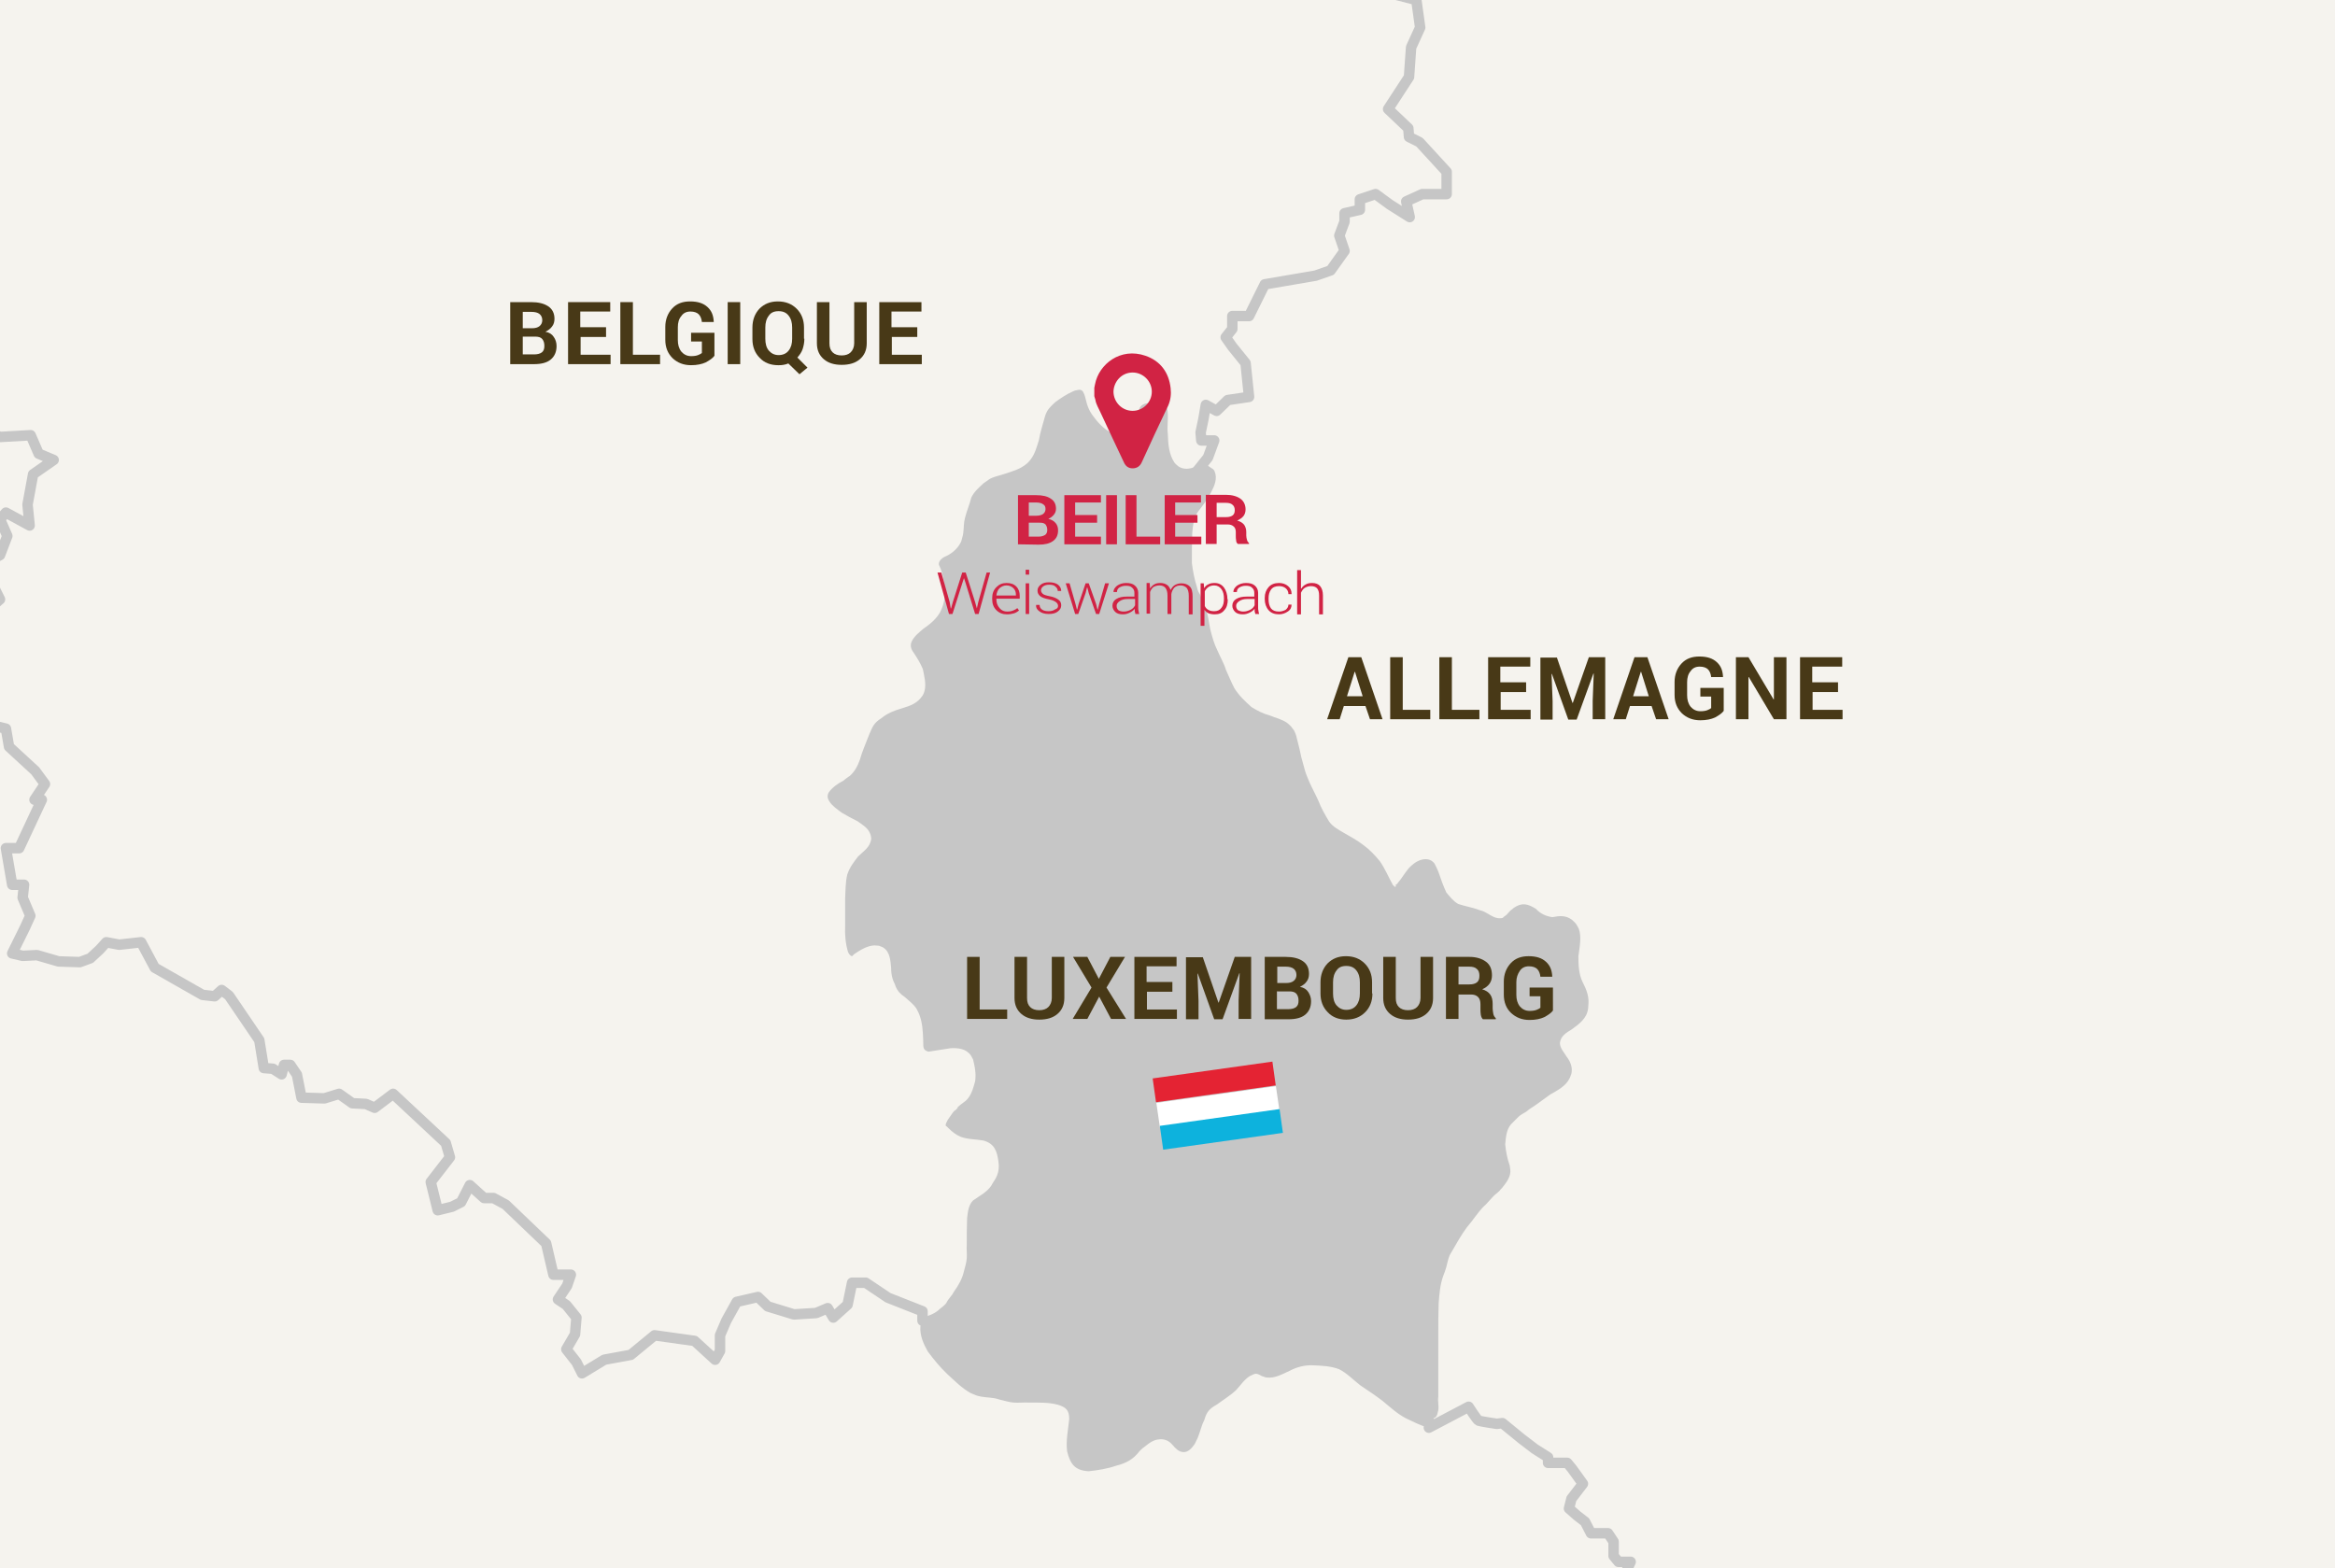 <?xml version="1.0" encoding="utf-8"?>
<!-- Generator: Adobe Illustrator 22.0.1, SVG Export Plug-In . SVG Version: 6.00 Build 0)  -->
<svg version="1.1" id="Calque_1" xmlns="http://www.w3.org/2000/svg" xmlns:xlink="http://www.w3.org/1999/xlink" x="0px" y="0px"
	 viewBox="0 0 670 450" style="enable-background:new 0 0 670 450;" xml:space="preserve">
<style type="text/css">
	.st0{fill:#F5F3EE;}
	.st1{fill:#C6C6C6;}
	.st2{fill:#D12344;}
	.st3{fill:#E42333;}
	.st4{fill:#FFFFFF;}
	.st5{fill:#0DB2DD;}
	.st6{fill:none;stroke:#C6C6C6;stroke-width:3;stroke-linecap:round;stroke-linejoin:round;stroke-miterlimit:10;}
	.st7{fill:#E7E2DF;stroke:#000000;stroke-width:0.5;stroke-miterlimit:10;}
	.st8{fill:#483917;}
</style>
<rect class="st0" width="670" height="450"/>
<g>
	<path class="st1" d="M454.1,281.8c-1.1-2.3-1.2-4.9-1.2-7.4c0.3-2.4,1-5.6,0.1-7.9c-0.2-0.5-0.5-0.9-0.8-1.4
		c-0.4-0.4-0.7-0.8-1.1-1.1c-1.8-1.4-3.6-1.2-5.7-0.8c-1.9-0.3-3.4-1-4.7-2.4c-2.3-1.4-3.9-1.9-6.3-0.3c-0.3,0.3-0.6,0.5-1,0.8
		c-0.4,0.4-0.8,0.9-1.2,1.3c-0.2,0.2-0.5,0.3-0.7,0.5l-0.3,0.3c-0.3,0.1-0.5,0.1-0.7,0.1c-2.1,0.2-3.8-1.9-5.9-2.3
		c-2-0.8-4.2-1.1-6.2-1.8c-1.4-0.8-2.4-2.1-3.4-3.3c-0.9-1.9-1.6-4-2.3-6c-0.2-0.5-0.9-2-1.1-2.3c-1.4-1.8-3.6-1.4-5.3-0.4
		c-0.4,0.3-0.9,0.6-1.3,1c-1.5,1.3-2.4,3.2-3.7,4.7c-0.5,0.7-0.2,0.4-0.9,0.9c-0.4,0.5,0.6-0.2,0.1,0.4l-0.3,0.1
		c-0.2-0.2-0.3-0.4-0.5-0.5c-1.3-2.3-2.3-4.8-3.8-6.9c-1.4-1.7-2.9-3.3-4.7-4.6c-1.8-1.4-3.7-2.4-5.6-3.5c-1.5-0.9-3.1-1.7-4.2-3.2
		c-1.2-2-2.3-3.9-3.1-6c-0.8-1.8-1.8-3.6-2.6-5.4c-0.4-1-0.9-2.1-1.2-3.1c-0.4-1.3-0.7-2.7-1.1-4c-0.3-1.6-0.7-3.1-1.1-4.7
		c-0.3-1.3-0.4-1.8-1-3c-0.3-0.4-0.6-0.8-0.9-1.2c-0.3-0.3-0.7-0.6-1-0.9c-1.5-1.1-3.4-1.5-5.1-2.2c-1.9-0.5-3.6-1.4-5.2-2.4
		c-1.8-1.6-3.6-3.3-4.9-5.4c-0.9-1.7-1.6-3.5-2.4-5.2c-0.6-2-1.7-3.8-2.5-5.7c-0.9-1.8-1.5-3.9-2-5.9c-0.5-2.3-0.6-4.6-1.7-6.7
		c-0.4-1-0.7-2-1.1-3c-0.2-0.6-0.6-1-0.8-1.6c-0.1-0.4-0.2-0.7-0.3-1.1c-0.7-2.2-1.1-4.4-1.4-6.7c0-2.9,0-5.7,0.1-8.6
		c0.2-2.1,0.4-4.3,1.6-6.1c1.4-1.8,2.8-3.6,3.8-5.6c1-1.9,1.9-4,1-6.1c-0.2-0.4-0.5-0.7-0.8-0.8c0,0-2.5-1.8-2.7-1.6
		c-1.8,1.3-4.4,2.4-6.6,1.2c-0.5-0.3-0.9-0.7-1.3-1.1c-1.7-2.4-1.9-5.4-2-8.3c-0.3-2.5,0.3-5.1-0.2-7.5c-0.7-1.3-2.3-1.3-3.6-1.4
		c-1.4-0.1-3.3-0.2-4.2,1.2l-0.2,0.5c-0.7,1.2-0.4,0.5-1,1.7c-0.4,0.8-0.6,1.5-0.8,2.3c-0.6,1.6-1.6,3.3-3.5,3.4
		c-1,0.1-1.8-0.3-2.7-0.6c-2.4-1.2-4.1-3.2-5.6-5.3c-0.8-1.2-1.3-2.4-1.6-3.7c-0.3-1.1-0.4-1.9-1-2.9c-0.5-0.5-0.8-0.5-1.4-0.4
		c-1.2,0.3-0.5,0-1.4,0.4c-1.8,0.8-3.5,1.9-5.1,3.1c-1.4,1.3-2.3,2.1-2.9,3.9c-0.6,2.3-1.4,4.6-1.8,7c-0.6,1.9-1.1,3.9-2.4,5.6
		c-0.3,0.4-0.6,0.7-0.9,1c-2,1.8-4.5,2.4-6.9,3.2c-1.3,0.4-2.8,0.7-4,1.4c-0.6,0.4-1.1,0.8-1.7,1.2c-1.3,1.2-2.7,2.4-3.5,4.1
		c-0.5,2-1.3,3.8-1.8,5.8c-0.4,1.4-0.3,2.8-0.5,4.3c-0.1,1-0.4,1.6-0.6,2.5c-0.7,1.5-1.9,2.8-3.4,3.7c-0.6,0.4-1.3,0.6-1.9,1
		c-0.7,0.5-1.5,1.5-0.9,2.4c0.9,1.8,1.1,3.8,1.4,5.8c0.3,2.7,0,4.9-1.2,7.3c-1.1,2-2.9,3.5-4.8,4.8c-1.3,1.1-2.7,2.2-3.4,3.7
		c-0.5,1.1-0.2,2.2,0.5,3.1c1,1.5,2,3.1,2.7,4.8c0.4,2,1,4.2,0.5,6.2c-0.1,0.5-0.3,0.9-0.5,1.3c-1.6,2.4-3.5,3-6.1,3.8
		c-2.1,0.6-4.1,1.4-5.8,2.8c-2.2,1.4-2.5,2.4-3.5,4.7c-0.9,2.4-2,4.8-2.7,7.3c-0.6,1.7-1.5,3.4-2.9,4.6c-0.1,0-1.7,1.2-1.9,1.4
		c-1.6,0.8-3.1,1.9-4.1,3.3c-0.5,0.9-0.4,1.7,0.2,2.6c0.8,1.3,2.2,2.2,3.5,3.2c1.5,0.9,3,1.7,4.6,2.5c1.4,1,3,1.9,3.6,3.6
		c0.2,0.4,0.2,0.9,0.3,1.3c-0.3,2.6-2.1,3.5-3.8,5.2c-1.3,1.7-2.4,3.1-3.1,5.2c-0.5,2.2-0.5,4.6-0.6,6.9c0,2.6,0,5.1,0,7.8
		c-0.1,2.5,0.1,5,0.8,7.4c0.2,0.5,0.6,1.2,1.2,1.3l0.6-0.6c1.8-1.2,3.7-2.4,5.8-2.5c0.4,0,0.9,0.1,1.3,0.1c0.4,0.2,0.9,0.3,1.2,0.5
		c2,1.2,2.1,3.8,2.3,5.8c0,1,0.1,2.1,0.4,3.1c0.2,0.8,0.7,1.5,0.9,2.3c0.6,1.4,1.4,2.2,2.6,3c1.2,1.1,2.5,2,3.4,3.4
		c0.2,0.4,0.4,0.8,0.6,1.2c1.1,2.5,1.2,5.2,1.3,7.8c0.1,1.8-0.3,2.8,1.5,3.3c2.1-0.3,4.3-0.7,6.4-1c2.1-0.1,4.4,0.1,5.8,2.1
		c0.2,0.3,0.4,0.8,0.6,1.1c0.4,1.6,0.8,3.4,0.7,5.1c0,1.1-0.2,1.6-0.5,2.6c-0.4,1.5-1.1,3.1-2.3,4.2c-0.1,0.1-1.1,0.8-1.6,1.2
		l-0.2,0.2l-0.5,0.4v0.2c-0.3,0.4-0.6,0.7-1,0.9c-0.7,0.8-1.2,1.7-1.8,2.5c-0.1,0.2-1,1.6-0.5,1.9h0.1l0.4,0.4
		c1.1,1.1,2.2,2,3.6,2.6c2.1,0.8,4.4,0.7,6.6,1.1c3.2,0.9,3.9,3.1,4.3,6.1c0.2,1.3,0.1,2.7-0.4,3.9c-0.4,1.1-1.2,2-1.7,3
		c-1.3,1.9-3.4,2.9-5.2,4.2c-1.3,1.3-1.5,3.3-1.7,5.1c-0.1,2.5-0.1,5-0.1,7.6c-0.1,1.3,0.1,2.6,0,3.9s-0.5,2.5-0.8,3.7
		c-0.5,2.2-1.6,4.1-2.9,5.9c-0.1,0.2-0.3,0.5-0.4,0.7c-0.8,1.1-0.6,0.7-1.3,1.7c-0.6,0.9-0.2,0.7-1.2,1.6c-0.3,0.3-0.6,0.5-1,0.8
		c-1.3,1.3-2.9,2-4.6,2.4l-0.9,1.9c-0.1,0.3-0.1,0.6-0.2,0.9c-0.2,2.5,0.9,5,2.1,7.1c1.7,2.3,3.5,4.5,5.6,6.5c2.2,2,4.2,4.1,6.8,5.5
		c1.4,0.6,1.5,0.7,3,1c1.7,0.3,3.4,0.2,5.1,0.8c1.4,0.3,2.8,0.8,4.2,0.9c1.5,0.1,3-0.1,4.5,0c2.7,0,5.4-0.1,8.1,0.6
		c2.3,0.7,3.3,1.5,3.3,4.1c-0.3,3.1-1,6.2-0.6,9.3c0.9,3.6,2.2,5.5,6.2,5.7c2.7-0.3,5.3-0.7,7.9-1.6c2.8-0.7,4.9-1.8,6.7-4.2
		c1.6-1.5,0-0.1,1.9-1.6c1-0.8,2-1.5,3.3-1.7c1.7-0.3,3.1,0.2,4.2,1.5c0.9,1,1.7,2,3.1,2.1c1.5,0.1,2.5-1.2,3.3-2.3
		c0.3-0.7,0.9-1.7,1.1-2.4c0.6-1.5,0.9-3.1,1.7-4.6c0.6-2.2,1.5-3.2,3.5-4.3c1.9-1.4,3.9-2.6,5.6-4.2c1.3-1.4,2.3-3,3.9-4
		c1.7-0.8,1.7-1,3.5,0c0.5,0.1,0.9,0.4,1.4,0.4c2.3,0.3,4.5-1,6.5-1.9c2.1-1.1,4.3-1.7,6.7-1.6c2.5,0.1,5.1,0.2,7.5,1.1
		c2.4,1.2,4.1,3.1,6.2,4.7c2.1,1.4,4.2,2.8,6.3,4.4c2.2,1.8,4.2,3.7,6.7,5c2.2,1,4.3,2.2,6.6,2.7c1.7,0,2.1-1.8,1.3-2.7
		c0.5-0.1,0.9-0.5,1.1-1.1c0.1-0.4,0.2-0.8,0.3-1.2c0.2-1.3-0.2-2.6,0-3.9c0-3,0-6,0-8.9V383c0-3,0-6,0.1-8.9
		c0.2-2.7,0.4-5.4,1.3-7.9c0.3-0.8,0.7-1.8,0.9-2.6c0.4-1.5,0.6-3,1.5-4.3c1.4-2.4,2.7-4.8,4.4-7.1c0.6-0.8,1.3-1.5,1.9-2.4
		c1.1-1.4,2.1-2.9,3.5-4.1c0.7-0.8,1.5-1.6,2.2-2.4c0.7-0.7,1.1-0.9,1.8-1.6c0.2-0.3,0.4-0.5,0.7-0.8c0.9-1.1,2-2.5,2.3-4
		c0.2-0.8,0-1.6-0.1-2.4c-0.7-2-1.1-4-1.3-6.1c0.2-2,0.3-4.2,1.7-5.8c0.7-0.7,1.5-1.5,2.2-2.2c0.7-0.6,1.2-0.8,2-1.3
		c0.3-0.2,0.6-0.4,0.9-0.7c2.1-1.3,4.1-2.9,6.1-4.3c2.1-1.2,4.5-2.4,5.6-4.7c0.2-0.4,0.3-0.8,0.5-1.3c0.4-1.8-0.3-3.5-1.4-4.9
		c-0.7-1.2-1.9-2.4-1.9-3.9c0.2-2,1.9-3,3.4-3.9c2.2-1.6,4.4-3.2,4.7-6.1c0-0.5,0.1-1,0.1-1.5C455.9,285.5,455,283.6,454.1,281.8"/>
	<path class="st2" d="M330.5,112.4c0-3-2.5-5.5-5.5-5.5c-3.3,0-5.5,2.8-5.5,5.6c0.1,3,2.5,5.4,5.5,5.4S330.5,115.4,330.5,112.4
		 M314,113.7v-2.4c0.1-0.3,0.1-0.7,0.2-1c1.1-5.8,7.3-10.7,14.5-8.2c4.3,1.5,6.7,4.8,7.2,9.3c0.2,1.7,0,3.4-0.7,5
		c-2.6,5.4-5.1,10.8-7.6,16.3c-0.5,1.1-1.4,1.7-2.6,1.7s-2-0.6-2.5-1.7c-2.3-4.8-4.5-9.6-6.8-14.5c-0.5-1.1-1.2-2.2-1.4-3.5
		C314.2,114.4,314.1,114,314,113.7"/>
	<path class="st2" d="M295.2,149.9v4.1h2.8c0.8,0,1.4-0.2,1.9-0.5c0.4-0.3,0.6-0.8,0.6-1.4c0-0.7-0.2-1.2-0.5-1.6
		c-0.4-0.4-0.9-0.5-1.7-0.5h-3.1L295.2,149.9L295.2,149.9z M295.2,148h2.2c0.8,0,1.5-0.2,1.9-0.5s0.7-0.8,0.7-1.4
		c0-0.7-0.2-1.1-0.7-1.4c-0.4-0.3-1.1-0.5-2-0.5h-2.1V148z M292.1,156.2v-14.1h5.2c1.8,0,3.2,0.3,4.2,1c1,0.6,1.5,1.6,1.5,2.9
		c0,0.7-0.2,1.2-0.6,1.7s-0.9,0.9-1.6,1.2c0.9,0.2,1.6,0.6,2.1,1.2c0.5,0.6,0.7,1.3,0.7,2.1c0,1.4-0.5,2.4-1.5,3.1
		c-1,0.7-2.3,1-4.1,1L292.1,156.2L292.1,156.2z"/>
	<polygon class="st2" points="314.8,150 308.5,150 308.5,154 315.9,154 315.9,156.2 305.4,156.2 305.4,142.1 315.9,142.1 
		315.9,144.2 308.5,144.2 308.5,147.8 314.8,147.8 	"/>
	<rect x="317.4" y="142.1" class="st2" width="3.1" height="14.1"/>
	<polygon class="st2" points="326.1,154 332.9,154 332.9,156.2 323,156.2 323,142.1 326.1,142.1 	"/>
	<polygon class="st2" points="343.6,150 337.2,150 337.2,154 344.7,154 344.7,156.2 334.2,156.2 334.2,142.1 344.6,142.1 
		344.6,144.2 337.2,144.2 337.2,147.8 343.6,147.8 	"/>
	<path class="st2" d="M349.1,148.4h2.7c0.9,0,1.5-0.2,1.9-0.5s0.6-0.8,0.6-1.5c0-0.6-0.2-1.2-0.6-1.5c-0.4-0.4-1-0.6-1.9-0.6h-2.7
		V148.4z M349.1,150.5v5.6H346V142h5.8c1.7,0,3.1,0.4,4.1,1.1c1,0.7,1.5,1.8,1.5,3.1c0,0.7-0.2,1.4-0.6,1.9s-1,0.9-1.8,1.3
		c0.9,0.2,1.6,0.7,2,1.2c0.4,0.6,0.6,1.3,0.6,2.1v1c0,0.4,0.1,0.8,0.2,1.2s0.3,0.7,0.6,1v0.2h-3.2c-0.3-0.2-0.5-0.6-0.5-1
		c-0.1-0.5-0.1-0.9-0.1-1.4v-1c0-0.7-0.2-1.3-0.6-1.6c-0.4-0.4-1-0.6-1.8-0.6H349.1z"/>
	<polygon class="st2" points="272.5,172.8 272.8,174.6 272.9,174.6 273.4,172.8 276.1,164.3 277.1,164.3 279.8,172.8 280.3,174.6 
		280.3,174.6 280.7,172.8 283.1,164.3 284.1,164.3 280.8,176.2 279.8,176.2 277,167.1 276.6,165.9 276.6,165.9 276.2,167.1 
		273.3,176.2 272.3,176.2 269,164.3 270.1,164.3 	"/>
	<path class="st2" d="M288.8,168c-0.8,0-1.4,0.3-2,0.8c-0.5,0.5-0.8,1.2-0.9,2.1l0,0h5.6v-0.2c0-0.8-0.2-1.4-0.7-1.9
		C290.3,168.3,289.6,168,288.8,168 M288.9,176.3c-1.2,0-2.2-0.4-3-1.2s-1.2-1.8-1.2-3.1v-0.4c0-1.3,0.4-2.3,1.2-3.1
		c0.8-0.8,1.7-1.2,2.9-1.2c1.2,0,2.1,0.3,2.8,1c0.7,0.7,1,1.6,1,2.7v0.8h-6.7v0.2c0,1,0.3,1.8,0.9,2.5s1.3,1,2.2,1
		c0.7,0,1.2-0.1,1.7-0.3s0.9-0.4,1.2-0.7l0.5,0.7c-0.4,0.3-0.8,0.6-1.4,0.8C290.3,176.2,289.7,176.3,288.9,176.3"/>
	<path class="st2" d="M294.3,176.2h1v-8.8h-1V176.2z M294.3,164.9h1v-1.4h-1V164.9z"/>
	<path class="st2" d="M303.6,173.9c0-0.4-0.2-0.8-0.6-1.1s-1-0.6-2-0.8c-1.1-0.2-2-0.5-2.5-0.9s-0.8-0.9-0.8-1.6
		c0-0.7,0.3-1.2,0.9-1.7s1.4-0.7,2.4-0.7c1.1,0,1.9,0.2,2.6,0.7c0.6,0.5,0.9,1.1,0.9,1.8l0,0h-1c0-0.5-0.2-0.9-0.7-1.3
		c-0.4-0.4-1-0.5-1.8-0.5s-1.3,0.2-1.7,0.5c-0.4,0.3-0.6,0.7-0.6,1.1c0,0.4,0.2,0.7,0.5,1s1,0.5,2,0.7c1.1,0.2,2,0.6,2.5,1
		c0.6,0.4,0.8,1,0.8,1.6c0,0.7-0.3,1.3-1,1.8c-0.6,0.5-1.5,0.7-2.6,0.7c-1.2,0-2.1-0.3-2.7-0.8c-0.7-0.5-1-1.1-0.9-1.8l0,0h1
		c0,0.6,0.3,1.1,0.8,1.4c0.5,0.3,1.1,0.4,1.8,0.4c0.8,0,1.4-0.2,1.8-0.5C303.3,174.7,303.6,174.4,303.6,173.9"/>
	<polygon class="st2" points="308.6,173.3 309,174.9 309.1,174.9 309.5,173.3 311.5,167.4 312.4,167.4 314.5,173.3 314.9,174.9 
		315,174.9 315.4,173.3 317.1,167.4 318.2,167.4 315.4,176.2 314.5,176.2 312.4,170.2 312,168.6 311.9,168.6 311.5,170.2 
		309.4,176.2 308.5,176.2 305.8,167.4 306.9,167.4 	"/>
	<path class="st2" d="M322.4,175.5c0.8,0,1.4-0.2,2-0.5s1-0.7,1.3-1.3v-1.8h-2.1c-1,0-1.7,0.2-2.3,0.6c-0.6,0.4-0.9,0.8-0.9,1.4
		c0,0.5,0.2,0.9,0.5,1.2C321.2,175.3,321.7,175.5,322.4,175.5 M325.8,176.2c-0.1-0.3-0.1-0.6-0.2-0.8c0-0.2,0-0.4,0-0.7
		c-0.4,0.5-0.8,0.8-1.4,1.1s-1.2,0.5-2,0.5c-0.9,0-1.7-0.2-2.2-0.7s-0.8-1.1-0.8-1.8c0-0.8,0.4-1.5,1.1-1.9c0.8-0.5,1.8-0.7,3.1-0.7
		h2.1v-1.1c0-0.6-0.2-1.1-0.7-1.5c-0.4-0.4-1-0.5-1.8-0.5c-0.7,0-1.3,0.2-1.8,0.5s-0.7,0.8-0.7,1.3h-1l0,0c0-0.7,0.3-1.2,1-1.8
		c0.7-0.5,1.6-0.8,2.6-0.8c1.1,0,1.9,0.2,2.5,0.7s1,1.2,1,2.1v4.3c0,0.3,0,0.6,0.1,0.9c0,0.3,0.1,0.6,0.2,0.9H325.8z"/>
	<path class="st2" d="M329.9,167.4l0.1,1.5c0.3-0.5,0.7-0.9,1.2-1.2s1.1-0.4,1.8-0.4c0.7,0,1.3,0.2,1.8,0.5s0.8,0.8,1.1,1.5
		c0.3-0.6,0.7-1.1,1.2-1.4c0.5-0.3,1.2-0.5,1.9-0.5c1,0,1.8,0.3,2.4,0.9c0.6,0.6,0.8,1.6,0.8,2.9v5.1h-1.1V171
		c0-1.1-0.2-1.8-0.6-2.3c-0.4-0.4-1-0.7-1.7-0.7c-0.8,0-1.4,0.2-1.9,0.7c-0.4,0.5-0.7,1.1-0.8,1.8c0,0,0,0.1,0,0.2
		c0,0.1,0,0.1,0,0.2v5.3H335V171c0-1.1-0.2-1.8-0.6-2.3s-1-0.7-1.7-0.7s-1.3,0.2-1.8,0.5c-0.4,0.4-0.7,0.8-0.9,1.4v6.2h-1v-8.8h0.9
		V167.4z"/>
	<path class="st2" d="M351.2,171.8c0-1.1-0.2-2-0.7-2.7s-1.2-1.1-2.1-1.1c-0.7,0-1.3,0.2-1.7,0.5c-0.4,0.3-0.8,0.7-1,1.2v4.2
		c0.2,0.5,0.6,0.9,1,1.1c0.5,0.3,1,0.4,1.7,0.4c0.9,0,1.6-0.3,2.1-1C351,173.8,351.2,172.9,351.2,171.8L351.2,171.8z M352.3,172
		c0,1.3-0.3,2.4-1,3.1c-0.6,0.8-1.5,1.2-2.7,1.2c-0.7,0-1.3-0.1-1.8-0.3s-0.9-0.6-1.2-1v4.6h-1.1v-12.2h0.9l0.1,1.4
		c0.3-0.5,0.7-0.9,1.2-1.1c0.5-0.3,1.1-0.4,1.8-0.4c1.1,0,2,0.4,2.7,1.3c0.6,0.8,1,2,1,3.4l0,0H352.3z"/>
	<path class="st2" d="M356.7,175.5c0.8,0,1.4-0.2,2-0.5s1-0.7,1.3-1.3v-1.8h-2.1c-1,0-1.7,0.2-2.3,0.6c-0.6,0.4-0.9,0.8-0.9,1.4
		c0,0.5,0.2,0.9,0.5,1.2C355.6,175.3,356.1,175.5,356.7,175.5 M360.2,176.2c-0.1-0.3-0.1-0.6-0.2-0.8c0-0.2,0-0.4,0-0.7
		c-0.4,0.5-0.8,0.8-1.4,1.1s-1.2,0.5-2,0.5c-0.9,0-1.7-0.2-2.2-0.7s-0.8-1.1-0.8-1.8c0-0.8,0.4-1.5,1.1-1.9c0.8-0.5,1.8-0.7,3.1-0.7
		h2.1v-1.1c0-0.6-0.2-1.1-0.7-1.5c-0.4-0.4-1-0.5-1.8-0.5c-0.7,0-1.3,0.2-1.8,0.5s-0.7,0.8-0.7,1.3h-1l0,0c0-0.7,0.3-1.2,1-1.8
		c0.7-0.5,1.6-0.8,2.6-0.8c1.1,0,1.9,0.2,2.5,0.7s1,1.2,1,2.1v4.3c0,0.3,0,0.6,0.1,0.9c0,0.3,0.1,0.6,0.2,0.9H360.2z"/>
	<path class="st2" d="M367,175.5c0.7,0,1.3-0.2,1.9-0.5c0.5-0.4,0.8-0.9,0.8-1.5h0.9l0,0c0,0.8-0.3,1.5-1.1,2
		c-0.7,0.5-1.6,0.8-2.5,0.8c-1.3,0-2.3-0.4-3-1.2s-1.1-1.9-1.1-3.2v-0.3c0-1.3,0.4-2.3,1.1-3.1s1.7-1.2,3-1.2c1,0,1.9,0.3,2.6,0.9
		c0.7,0.6,1,1.3,1,2.2v0.1h-0.9c0-0.7-0.3-1.3-0.8-1.7s-1.1-0.6-1.9-0.6c-1,0-1.8,0.3-2.3,1s-0.7,1.5-0.7,2.5v0.3
		c0,1,0.2,1.9,0.7,2.6C365.2,175.2,365.9,175.5,367,175.5"/>
	<path class="st2" d="M373.4,168.9c0.3-0.5,0.7-0.9,1.3-1.2c0.5-0.3,1.1-0.4,1.8-0.4c1,0,1.8,0.3,2.3,0.9c0.5,0.6,0.8,1.5,0.8,2.7
		v5.4h-1.1v-5.4c0-1-0.2-1.6-0.6-2.1c-0.4-0.4-1-0.6-1.7-0.6s-1.3,0.2-1.8,0.5s-0.8,0.8-1.1,1.4v6.2h-1.1v-12.7h1.1v5.3L373.4,168.9
		L373.4,168.9z"/>
	
		<rect x="331.1" y="307.2" transform="matrix(0.99 -0.139 0.139 0.99 -39.745 51.372)" class="st3" width="34.7" height="6.9"/>
	<polygon class="st4" points="331.8,316.5 332.8,323.4 367.1,318.5 366.1,311.7 	"/>
	
		<rect x="333.1" y="320.9" transform="matrix(0.99 -0.139 0.139 0.99 -41.572 51.703)" class="st5" width="34.7" height="6.9"/>
	<g>
		<polyline class="st6" points="264.7,379 264.7,376.3 254.8,372.4 248.4,368.1 244.5,368.1 243.2,374.4 239.1,378.1 237.5,375.4 
			234.2,376.8 227.8,377.2 220.3,374.9 217.5,372.2 211.4,373.6 208.4,379 206.6,383.2 206.6,387.7 205.2,390.2 199.3,384.8 
			187.8,383.2 181,388.8 173.4,390.2 167,394.1 165.4,390.9 162.5,387.2 165,382.9 165.4,378.1 162.5,374.5 160.1,372.9 162.7,369 
			163.8,365.8 158.8,365.8 156.7,356.8 145.1,345.7 141.6,343.8 138.9,343.8 134.8,340.1 132.3,345 129.7,346.3 125.6,347.3 
			123.6,339.2 129.1,332.1 127.9,328 112.8,313.9 107.5,317.9 105,316.8 101.1,316.6 97.3,313.9 93.1,315.2 86.5,315 85.2,308.4 
			83.3,305.6 81.5,305.6 80.8,308.3 78.3,306.7 75.7,306.5 74.4,298.5 65.7,285.7 63.6,284.1 61.6,285.9 58.1,285.5 44.4,277.7 
			40.5,270.4 34.2,271.1 30.5,270.4 28.6,272.5 25.9,275 22.9,276.1 16.8,275.9 10.6,274.1 6.5,274.3 3.5,273.6 7.2,266.1 
			8.7,262.8 6.5,257.6 6.9,253.9 3.5,253.9 1.7,243.4 5.5,243.4 12,229.5 9.9,229.5 12.9,225 10.1,221.2 2.6,214.3 1.7,209.1 
			-12.5,205.7 -12.5,195.9 -8.8,194.4 -5.9,188.1 -5.2,176.6 0,172 -2.7,166.6 -5.4,162.2 0,159.3 2.1,153.8 0,149 1.7,147.1 
			8.5,150.8 7.9,144.8 9.5,136.1 15.4,132 11.1,130.2 8.8,124.9 0,125.4 -3.6,123.8 -4.8,120.3 -20.5,132.3 -21.9,137 -24,138.2 
			-24,142.1 -37.2,150.5 		"/>
		<path class="st6" d="M410,409.7l11.4-6c0,0,2.4,3.8,2.9,4s5.2,0.9,5.2,0.9l1.6-0.2l5.5,4.5l3.8,2.9l3.8,2.4v1.6h5.5l1.4,1.7
			l3.1,4.3l-3.3,4.3l-0.7,2.8l2.4,2.1l2.2,1.7l1.7,3.3h3.3h1.6l1.6,2.4v4.1l1.4,1.7h3.5l-2.1,4.5l-1.7,2.4l-4-2.1l-2.6,0.9l3.1,7.9
			h3.6"/>
		<polyline class="st6" points="342.2,136.8 346.6,131.3 348.4,126.4 344.7,126.4 344.5,124.1 345.3,120.3 346,116.2 349.1,117.9 
			352.3,114.8 358.4,113.9 357.4,104.2 353.6,99.5 351.7,96.8 353.6,94.4 353.6,90.7 358.4,90.7 362.9,81.6 377.5,79.1 381.8,77.6 
			385.8,72 384.3,67.6 385.8,63.6 385.8,61.2 390.2,60.2 390.2,57.2 394.7,55.7 398.8,58.7 404.5,62.3 403.5,57.8 408.1,55.7 
			415.1,55.7 415.1,49.3 407.3,40.8 404.3,39.3 404.1,36.8 398.3,31.3 404.3,22.1 404.9,13.6 407.5,7.9 406.4,0 398.3,-2.1 
			397.1,-11.9 400.5,-13.4 394.9,-15.1 389.4,-18.9 386,-17.8 378.7,-21 378.7,-18.9 373,-18.9 368.2,-17.2 363.1,-24.8 
			363.3,-27.6 360.1,-31.8 360.5,-34 		"/>
	</g>
</g>
<polygon class="st7" points="1843.9,613.4 1843.9,733.3 3230.9,733.3 3230.9,2435.4 3350.8,2458.7 3350.8,733.3 3350.8,613.4 "/>
<g>
	<g>
		<path class="st8" d="M146.4,104.5V86.7h6c2.1,0,3.7,0.4,4.9,1.2c1.2,0.8,1.8,2,1.8,3.6c0,0.8-0.2,1.6-0.7,2.2
			c-0.4,0.6-1.1,1.1-1.9,1.5c1.1,0.2,1.9,0.7,2.4,1.5c0.5,0.7,0.8,1.6,0.8,2.6c0,1.7-0.6,3-1.7,3.9c-1.1,0.9-2.7,1.3-4.8,1.3H146.4z
			 M150,94.2h2.6c1,0,1.7-0.2,2.2-0.6s0.8-1,0.8-1.7c0-0.8-0.3-1.4-0.8-1.8c-0.5-0.4-1.3-0.6-2.3-0.6H150V94.2z M150,96.6v5.1h3.3
			c0.9,0,1.7-0.2,2.2-0.6c0.5-0.4,0.7-1,0.7-1.8c0-0.9-0.2-1.5-0.6-2c-0.4-0.5-1.1-0.7-2-0.7H150z"/>
		<path class="st8" d="M174,96.7h-7.4v5.1h8.6v2.7H163V86.7h12.1v2.7h-8.6v4.5h7.4V96.7z"/>
		<path class="st8" d="M181.5,101.8h7.9v2.7H178V86.7h3.6V101.8z"/>
		<path class="st8" d="M205,102.1c-0.5,0.7-1.4,1.3-2.5,1.9c-1.1,0.5-2.5,0.8-4.2,0.8c-2.2,0-3.9-0.7-5.3-2
			c-1.4-1.4-2.1-3.1-2.1-5.3v-3.7c0-2.1,0.7-3.9,2-5.3c1.3-1.4,3-2,5.1-2c2.2,0,3.8,0.5,5,1.6c1.2,1.1,1.7,2.4,1.8,4.2l0,0.1h-3.4
			c-0.1-0.9-0.4-1.7-0.9-2.2c-0.5-0.5-1.3-0.8-2.4-0.8c-1.1,0-2,0.4-2.6,1.3c-0.7,0.8-1,1.9-1,3.2v3.7c0,1.3,0.3,2.4,1,3.3
			c0.7,0.8,1.6,1.3,2.8,1.3c0.8,0,1.5-0.1,2-0.3s0.9-0.4,1.1-0.6v-3.3h-3.1v-2.5h6.7V102.1z"/>
		<path class="st8" d="M212.4,104.5h-3.6V86.7h3.6V104.5z"/>
		<path class="st8" d="M230.8,97.2c0,1.1-0.2,2.1-0.5,3s-0.9,1.7-1.5,2.4l2.9,2.9l-2.3,1.9l-3.2-3.1c-0.4,0.2-0.9,0.3-1.4,0.4
			c-0.5,0.1-1,0.1-1.5,0.1c-2.2,0-4-0.7-5.3-2.1c-1.4-1.4-2.1-3.2-2.1-5.4V94c0-2.2,0.7-4,2-5.4c1.4-1.4,3.1-2.1,5.3-2.1
			c2.2,0,4,0.7,5.4,2.1c1.4,1.4,2.1,3.2,2.1,5.4V97.2z M227.3,94c0-1.4-0.3-2.5-1-3.4c-0.7-0.9-1.6-1.3-2.9-1.3s-2.2,0.4-2.8,1.3
			c-0.7,0.9-1,2-1,3.4v3.2c0,1.4,0.3,2.6,1,3.4s1.6,1.3,2.8,1.3c1.2,0,2.2-0.4,2.9-1.3s1-2,1-3.4V94z"/>
		<path class="st8" d="M248.7,86.7v11.8c0,2-0.7,3.5-2,4.6c-1.3,1.1-3,1.6-5.2,1.6c-2.1,0-3.8-0.5-5.1-1.6c-1.3-1.1-2-2.6-2-4.6
			V86.7h3.6v11.8c0,1.2,0.3,2,0.9,2.6s1.5,0.9,2.6,0.9c1.1,0,2-0.3,2.6-0.9c0.6-0.6,1-1.5,1-2.6V86.7H248.7z"/>
		<path class="st8" d="M263.3,96.7h-7.4v5.1h8.6v2.7h-12.2V86.7h12.1v2.7h-8.6v4.5h7.4V96.7z"/>
	</g>
</g>
<g>
	<g>
		<path class="st8" d="M281.1,289.7h7.9v2.7h-11.5v-17.8h3.6V289.7z"/>
		<path class="st8" d="M305.4,274.6v11.8c0,2-0.7,3.5-2,4.6c-1.3,1.1-3,1.6-5.2,1.6c-2.1,0-3.8-0.5-5.1-1.6c-1.3-1.1-2-2.6-2-4.6
			v-11.8h3.6v11.8c0,1.2,0.3,2,0.9,2.6c0.6,0.6,1.5,0.9,2.6,0.9c1.1,0,2-0.3,2.6-0.9c0.6-0.6,1-1.5,1-2.6v-11.8H305.4z"/>
		<path class="st8" d="M315.3,280.9l3.3-6.3h4.2l-5.3,8.8l5.6,9h-4.3l-3.4-6.4l-3.4,6.4h-4.2l5.4-9l-5.3-8.8h4.1L315.3,280.9z"/>
		<path class="st8" d="M336.5,284.6h-7.4v5.1h8.6v2.7h-12.2v-17.8h12.1v2.7h-8.6v4.5h7.4V284.6z"/>
		<path class="st8" d="M345.1,274.6l4.5,13.1h0.1l4.6-13.1h4.7v17.8h-3.6v-5.3l0.3-7.8l-0.1,0l-4.8,13.2h-2.4l-4.7-13.1l-0.1,0
			l0.3,7.8v5.3h-3.6v-17.8H345.1z"/>
		<path class="st8" d="M362.9,292.4v-17.8h6c2.1,0,3.7,0.4,4.9,1.2c1.2,0.8,1.8,2,1.8,3.7c0,0.8-0.2,1.6-0.7,2.2
			c-0.4,0.6-1.1,1.1-1.9,1.5c1.1,0.2,1.9,0.7,2.4,1.5s0.8,1.6,0.8,2.6c0,1.7-0.6,3-1.7,3.9c-1.1,0.9-2.7,1.3-4.8,1.3H362.9z
			 M366.4,282.1h2.6c1,0,1.7-0.2,2.2-0.6s0.8-1,0.8-1.7c0-0.8-0.3-1.4-0.8-1.8c-0.5-0.4-1.3-0.6-2.3-0.6h-2.4V282.1z M366.4,284.5
			v5.1h3.3c0.9,0,1.7-0.2,2.2-0.6s0.7-1,0.7-1.8c0-0.9-0.2-1.5-0.6-2c-0.4-0.5-1.1-0.7-2-0.7H366.4z"/>
		<path class="st8" d="M393.8,285.1c0,2.2-0.7,4-2.1,5.4c-1.4,1.4-3.2,2.1-5.4,2.1c-2.2,0-4-0.7-5.3-2.1c-1.4-1.4-2.1-3.2-2.1-5.4
			v-3.2c0-2.2,0.7-4,2-5.4c1.4-1.4,3.1-2.1,5.3-2.1c2.2,0,4,0.7,5.4,2.1c1.4,1.4,2.1,3.2,2.1,5.4V285.1z M390.2,281.9
			c0-1.4-0.3-2.5-1-3.4s-1.6-1.3-2.9-1.3s-2.2,0.4-2.8,1.3c-0.7,0.9-1,2-1,3.4v3.2c0,1.4,0.3,2.6,1,3.4s1.6,1.3,2.8,1.3
			c1.2,0,2.2-0.4,2.9-1.3s1-2,1-3.4V281.9z"/>
		<path class="st8" d="M411.2,274.6v11.8c0,2-0.7,3.5-2,4.6c-1.3,1.1-3,1.6-5.2,1.6c-2.1,0-3.8-0.5-5.1-1.6c-1.3-1.1-2-2.6-2-4.6
			v-11.8h3.6v11.8c0,1.2,0.3,2,0.9,2.6c0.6,0.6,1.5,0.9,2.6,0.9c1.1,0,2-0.3,2.6-0.9c0.6-0.6,1-1.5,1-2.6v-11.8H411.2z"/>
		<path class="st8" d="M418.5,285.3v7.1h-3.6v-17.8h6.7c2,0,3.6,0.5,4.8,1.4s1.7,2.2,1.7,3.9c0,0.9-0.2,1.7-0.7,2.4
			s-1.2,1.2-2.1,1.6c1,0.3,1.8,0.8,2.3,1.5c0.5,0.7,0.7,1.6,0.7,2.7v1.3c0,0.5,0.1,1,0.2,1.6c0.1,0.5,0.4,0.9,0.7,1.2v0.3h-3.7
			c-0.3-0.3-0.5-0.7-0.6-1.3s-0.1-1.2-0.1-1.7v-1.3c0-0.9-0.2-1.6-0.7-2.1c-0.5-0.5-1.2-0.7-2-0.7H418.5z M418.5,282.5h3.1
			c1,0,1.7-0.2,2.2-0.6c0.5-0.4,0.7-1,0.7-1.9c0-0.8-0.2-1.5-0.7-1.9c-0.5-0.5-1.2-0.7-2.2-0.7h-3.1V282.5z"/>
		<path class="st8" d="M445.6,290c-0.5,0.7-1.4,1.3-2.5,1.9c-1.1,0.5-2.5,0.8-4.2,0.8c-2.2,0-3.9-0.7-5.3-2s-2.1-3.1-2.1-5.3v-3.7
			c0-2.1,0.7-3.9,2-5.3c1.3-1.4,3-2,5.1-2c2.2,0,3.8,0.5,5,1.6c1.2,1.1,1.7,2.4,1.8,4.2l0,0.1H442c-0.1-0.9-0.4-1.7-0.9-2.2
			c-0.5-0.5-1.3-0.8-2.4-0.8c-1.1,0-2,0.4-2.6,1.3s-1,1.9-1,3.2v3.7c0,1.3,0.3,2.4,1,3.3c0.7,0.8,1.6,1.3,2.8,1.3
			c0.8,0,1.5-0.1,2-0.3c0.5-0.2,0.9-0.4,1.1-0.6v-3.3h-3.1v-2.5h6.7V290z"/>
	</g>
</g>
<g>
	<g>
		<path class="st8" d="M391.8,202.6h-6.2l-1.2,3.8h-3.6l6.1-17.8h3.7l6.1,17.8h-3.6L391.8,202.6z M386.5,199.8h4.5l-2.2-7h-0.1
			L386.5,199.8z"/>
		<path class="st8" d="M402.5,203.7h7.9v2.7h-11.5v-17.8h3.6V203.7z"/>
		<path class="st8" d="M416.6,203.7h7.9v2.7H413v-17.8h3.6V203.7z"/>
		<path class="st8" d="M438,198.6h-7.4v5.1h8.6v2.7h-12.2v-17.8h12.1v2.7h-8.6v4.5h7.4V198.6z"/>
		<path class="st8" d="M446.7,188.6l4.5,13.1h0.1l4.6-13.1h4.7v17.8h-3.6v-5.3l0.3-7.8l-0.1,0l-4.8,13.2h-2.4l-4.7-13.1l-0.1,0
			l0.3,7.8v5.3H442v-17.8H446.7z"/>
		<path class="st8" d="M473.9,202.6h-6.2l-1.2,3.8h-3.6l6.1-17.8h3.7l6.1,17.8h-3.6L473.9,202.6z M468.6,199.8h4.5l-2.2-7h-0.1
			L468.6,199.8z"/>
		<path class="st8" d="M494.6,204c-0.5,0.7-1.4,1.3-2.5,1.9c-1.1,0.5-2.5,0.8-4.2,0.8c-2.2,0-3.9-0.7-5.3-2
			c-1.4-1.4-2.1-3.1-2.1-5.3v-3.7c0-2.1,0.7-3.9,2-5.3c1.3-1.4,3-2,5.1-2c2.2,0,3.8,0.5,5,1.6c1.2,1.1,1.7,2.4,1.8,4.2l0,0.1H491
			c-0.1-0.9-0.4-1.7-0.9-2.2c-0.5-0.5-1.3-0.8-2.4-0.8c-1.1,0-2,0.4-2.6,1.3c-0.7,0.8-1,1.9-1,3.2v3.7c0,1.3,0.3,2.4,1,3.3
			c0.7,0.8,1.6,1.3,2.8,1.3c0.8,0,1.5-0.1,2-0.3s0.9-0.4,1.1-0.6v-3.3h-3.1v-2.5h6.7V204z"/>
		<path class="st8" d="M512.6,206.4h-3.6l-7.2-12.1l-0.1,0v12.1h-3.6v-17.8h3.6l7.2,12.1l0.1,0v-12.1h3.6V206.4z"/>
		<path class="st8" d="M527.5,198.6h-7.4v5.1h8.6v2.7h-12.2v-17.8h12.1v2.7h-8.6v4.5h7.4V198.6z"/>
	</g>
</g>
</svg>
